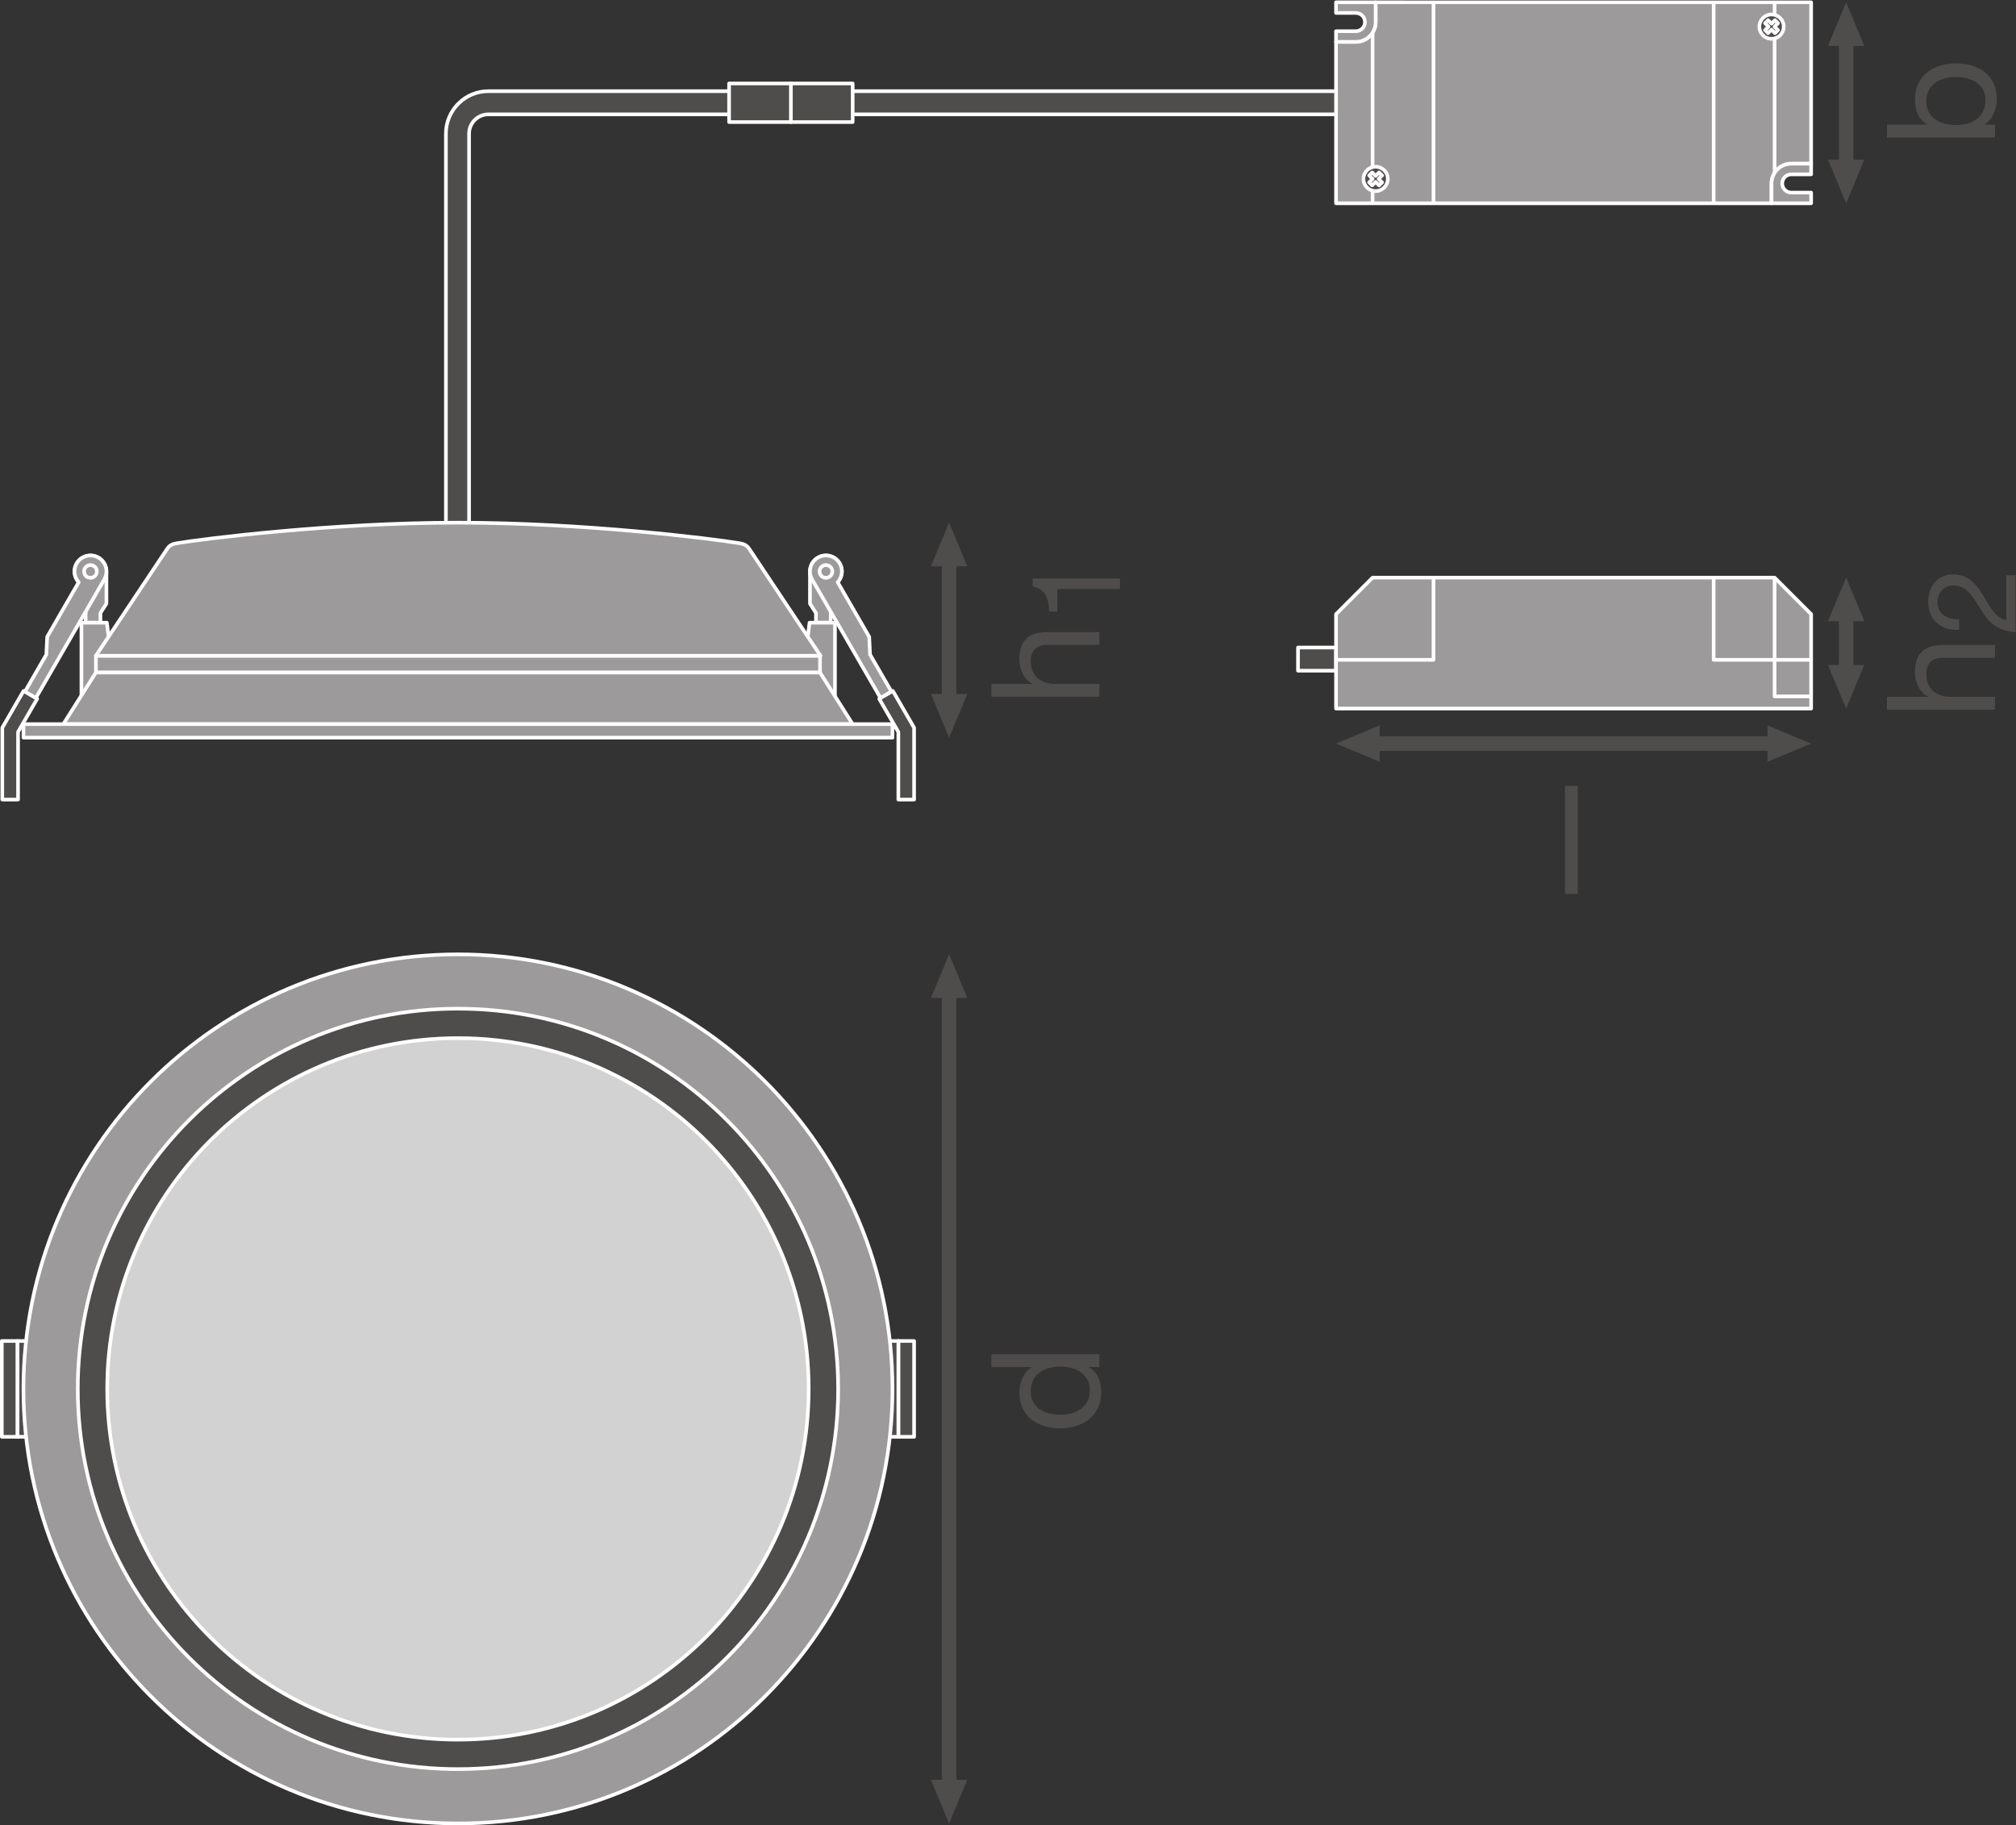 <?xml version="1.0" encoding="UTF-8" standalone="no"?>
<svg
   xmlns:dc="http://purl.org/dc/elements/1.1/"
   xmlns:cc="http://creativecommons.org/ns#"
   xmlns:rdf="http://www.w3.org/1999/02/22-rdf-syntax-ns#"
   xmlns:svg="http://www.w3.org/2000/svg"
   xmlns="http://www.w3.org/2000/svg"
   viewBox="0 0 523.933 474.333"
   height="474.333"
   width="523.933"
   xml:space="preserve"
   id="svg2"
   version="1.1"><rect x="0" y="0" width="523.933" height="474.333" fill="#333333" stroke="none"/><defs
     id="defs6" /><g
     transform="matrix(1.333,0,0,-1.333,0,474.333)"
     id="g10"><g
       transform="scale(0.1)"
       id="g12"><path
         id="path14"
         style="fill:#4f4c4c;fill-opacity:1;fill-rule:nonzero;stroke:none"
         d="m 2530.66,2296.04 h 74.14 v -45.18 h -74.14 v 45.18" /><path
         id="path16"
         style="fill:none;stroke:#ffffff;stroke-width:7.087;stroke-linecap:butt;stroke-linejoin:round;stroke-miterlimit:10;stroke-dasharray:none;stroke-opacity:1"
         d="m 2530.66,2296.04 h 74.14 v -45.18 h -74.14 z" /><path
         id="path18"
         style="fill:#9c9a9b;fill-opacity:1;fill-rule:nonzero;stroke:none"
         d="M 3531.06,2177.03 H 2604.8 v 184.04 l 71.27,71.25 h 783.75 l 71.24,-71.25 v -184.04" /><path
         id="path20"
         style="fill:none;stroke:#ffffff;stroke-width:7.087;stroke-linecap:butt;stroke-linejoin:round;stroke-miterlimit:10;stroke-dasharray:none;stroke-opacity:1"
         d="M 3531.06,2177.03 H 2604.8 v 184.04 l 71.27,71.25 h 783.75 l 71.24,-71.25 z" /><path
         id="path22"
         style="fill:none;stroke:#ffffff;stroke-width:7.087;stroke-linecap:butt;stroke-linejoin:round;stroke-miterlimit:10;stroke-dasharray:none;stroke-opacity:1"
         d="m 3531.06,2272.02 h -190.02 v 160.3" /><path
         id="path24"
         style="fill:none;stroke:#ffffff;stroke-width:7.087;stroke-linecap:butt;stroke-linejoin:round;stroke-miterlimit:10;stroke-dasharray:none;stroke-opacity:1"
         d="m 2604.8,2272.02 h 190.02 v 160.3" /><path
         id="path26"
         style="fill:none;stroke:#ffffff;stroke-width:7.087;stroke-linecap:butt;stroke-linejoin:round;stroke-miterlimit:10;stroke-dasharray:none;stroke-opacity:1"
         d="m 3459.82,2432.32 v -231.55 h 71.24" /><path
         id="path28"
         style="fill:#4f4c4c;fill-opacity:1;fill-rule:nonzero;stroke:none"
         d="m 1751.45,757.309 v 186.793 h 30.71 V 757.309 h -30.71" /><path
         id="path30"
         style="fill:none;stroke:#ffffff;stroke-width:7.087;stroke-linecap:butt;stroke-linejoin:round;stroke-miterlimit:3.864;stroke-dasharray:none;stroke-opacity:1"
         d="m 1751.45,757.309 v 186.793 h 30.71 V 757.309 Z" /><path
         id="path32"
         style="fill:#4f4c4c;fill-opacity:1;fill-rule:nonzero;stroke:none"
         d="m 1720.73,757.309 v 186.793 h 30.72 V 757.309 h -30.72" /><path
         id="path34"
         style="fill:none;stroke:#ffffff;stroke-width:7.087;stroke-linecap:butt;stroke-linejoin:round;stroke-miterlimit:3.864;stroke-dasharray:none;stroke-opacity:1"
         d="m 1720.73,757.309 v 186.793 h 30.72 V 757.309 Z" /><path
         id="path36"
         style="fill:#4f4c4c;fill-opacity:1;fill-rule:nonzero;stroke:none"
         d="M 34.262,757.309 V 944.102 H 3.543 V 757.309 H 34.262" /><path
         id="path38"
         style="fill:none;stroke:#ffffff;stroke-width:7.087;stroke-linecap:butt;stroke-linejoin:round;stroke-miterlimit:3.864;stroke-dasharray:none;stroke-opacity:1"
         d="M 34.262,757.309 V 944.102 H 3.543 V 757.309 Z" /><path
         id="path40"
         style="fill:#4f4c4c;fill-opacity:1;fill-rule:nonzero;stroke:none"
         d="M 64.981,757.309 V 944.102 H 34.262 V 757.309 h 30.719" /><path
         id="path42"
         style="fill:none;stroke:#ffffff;stroke-width:7.087;stroke-linecap:butt;stroke-linejoin:round;stroke-miterlimit:3.864;stroke-dasharray:none;stroke-opacity:1"
         d="M 64.981,757.309 V 944.102 H 34.262 V 757.309 Z" /><path
         id="path44"
         style="fill:#9c9a9b;fill-opacity:1;fill-rule:nonzero;stroke:none"
         d="m 1610.29,2475.47 c 17.18,0 31.12,-13.94 31.12,-31.14 0,-13.92 -9.19,-25.56 -21.79,-29.54 v -70.35 h -28.81 v 18.97 l -11.66,18.14 v 62.78 c 0,17.2 13.95,31.14 31.14,31.14" /><path
         id="path46"
         style="fill:none;stroke:#ffffff;stroke-width:7.087;stroke-linecap:butt;stroke-linejoin:round;stroke-miterlimit:3.864;stroke-dasharray:none;stroke-opacity:1"
         d="m 1610.29,2475.47 c 17.18,0 31.12,-13.94 31.12,-31.14 0,-13.92 -9.19,-25.56 -21.79,-29.54 v -70.35 h -28.81 v 18.97 l -11.66,18.14 v 62.78 c 0,17.2 13.95,31.14 31.14,31.14 z" /><path
         id="path48"
         style="fill:#9c9a9b;fill-opacity:1;fill-rule:nonzero;stroke:none"
         d="m 1578.31,2344.44 h 49.57 v -168.1 h -70.75 l 21.18,168.1" /><path
         id="path50"
         style="fill:none;stroke:#ffffff;stroke-width:7.087;stroke-linecap:butt;stroke-linejoin:round;stroke-miterlimit:3.864;stroke-dasharray:none;stroke-opacity:1"
         d="m 1578.31,2344.44 h 49.57 v -168.1 h -70.75 z" /><path
         id="path52"
         style="fill:#9c9a9b;fill-opacity:1;fill-rule:nonzero;stroke:none"
         d="m 1597.83,2444.33 c 0,-6.86 5.58,-12.45 12.46,-12.45 6.87,0 12.46,5.59 12.46,12.45 0,6.9 -5.59,12.47 -12.46,12.47 -6.88,0 -12.46,-5.57 -12.46,-12.47" /><path
         id="path54"
         style="fill:none;stroke:#ffffff;stroke-width:7.087;stroke-linecap:butt;stroke-linejoin:round;stroke-miterlimit:3.864;stroke-dasharray:none;stroke-opacity:1"
         d="m 1597.83,2444.33 c 0,-6.86 5.58,-12.45 12.46,-12.45 6.87,0 12.46,5.59 12.46,12.45 0,6.9 -5.59,12.47 -12.46,12.47 -6.88,0 -12.46,-5.57 -12.46,-12.47 z" /><path
         id="path56"
         style="fill:#9c9a9b;fill-opacity:1;fill-rule:nonzero;stroke:none"
         d="m 1594.72,2471.31 c 14.88,8.6 33.92,3.49 42.51,-11.41 6.98,-12.05 4.84,-26.71 -4.09,-36.49 l 61.49,-106.51 1.65,-34.63 41.8,-72.39 -21.29,-12.31 -133.46,231.21 c -8.6,14.89 -3.49,33.94 11.39,42.53" /><path
         id="path58"
         style="fill:none;stroke:#ffffff;stroke-width:7.087;stroke-linecap:butt;stroke-linejoin:round;stroke-miterlimit:3.864;stroke-dasharray:none;stroke-opacity:1"
         d="m 1594.72,2471.31 c 14.88,8.6 33.92,3.49 42.51,-11.41 6.98,-12.05 4.84,-26.71 -4.09,-36.49 l 61.49,-106.51 1.65,-34.63 41.8,-72.39 -21.29,-12.31 -133.46,231.21 c -8.6,14.89 -3.49,33.94 11.39,42.53 z" /><path
         id="path60"
         style="fill:#9c9a9b;fill-opacity:1;fill-rule:nonzero;stroke:none"
         d="m 1599.5,2438.11 c 3.43,-5.95 11.06,-7.99 17.01,-4.56 5.96,3.45 8,11.05 4.57,17 -3.45,5.97 -11.06,8.02 -17.01,4.57 -5.96,-3.44 -8.01,-11.05 -4.57,-17.01" /><path
         id="path62"
         style="fill:none;stroke:#ffffff;stroke-width:7.087;stroke-linecap:butt;stroke-linejoin:round;stroke-miterlimit:3.864;stroke-dasharray:none;stroke-opacity:1"
         d="m 1599.5,2438.11 c 3.43,-5.95 11.06,-7.99 17.01,-4.56 5.96,3.45 8,11.05 4.57,17 -3.45,5.97 -11.06,8.02 -17.01,4.57 -5.96,-3.44 -8.01,-11.05 -4.57,-17.01 z" /><path
         id="path64"
         style="fill:#4f4c4c;fill-opacity:1;fill-rule:nonzero;stroke:none"
         d="m 1714.15,2196.04 26.6,15.36 41.41,-71.73 v -140.06 h -30.71 v 131.83 l -37.3,64.6" /><path
         id="path66"
         style="fill:none;stroke:#ffffff;stroke-width:7.087;stroke-linecap:butt;stroke-linejoin:round;stroke-miterlimit:3.864;stroke-dasharray:none;stroke-opacity:1"
         d="m 1714.15,2196.04 26.6,15.36 41.41,-71.73 v -140.06 h -30.71 v 131.83 z" /><path
         id="path68"
         style="fill:#9c9a9b;fill-opacity:1;fill-rule:nonzero;stroke:none"
         d="m 176.352,2475.47 c -17.188,0 -31.125,-13.94 -31.125,-31.14 0,-13.92 9.187,-25.56 21.789,-29.54 v -70.35 h 28.808 v 18.97 l 11.664,18.14 v 62.78 c 0,17.2 -13.941,31.14 -31.136,31.14" /><path
         id="path70"
         style="fill:none;stroke:#ffffff;stroke-width:7.087;stroke-linecap:butt;stroke-linejoin:round;stroke-miterlimit:3.864;stroke-dasharray:none;stroke-opacity:1"
         d="m 176.352,2475.47 c -17.188,0 -31.125,-13.94 -31.125,-31.14 0,-13.92 9.187,-25.56 21.789,-29.54 v -70.35 h 28.808 v 18.97 l 11.664,18.14 v 62.78 c 0,17.2 -13.941,31.14 -31.136,31.14 z" /><path
         id="path72"
         style="fill:#9c9a9b;fill-opacity:1;fill-rule:nonzero;stroke:none"
         d="m 208.324,2344.44 h -49.562 v -168.1 h 70.742 l -21.18,168.1" /><path
         id="path74"
         style="fill:none;stroke:#ffffff;stroke-width:7.087;stroke-linecap:butt;stroke-linejoin:round;stroke-miterlimit:3.864;stroke-dasharray:none;stroke-opacity:1"
         d="m 208.324,2344.44 h -49.562 v -168.1 h 70.742 z" /><path
         id="path76"
         style="fill:#9c9a9b;fill-opacity:1;fill-rule:nonzero;stroke:none"
         d="m 2682,3515.35 c 0,-21.3 -17.29,-38.57 -38.61,-38.57 h -38.59 v -314.69 h 849.06 v 38.62 c 0,21.31 17.29,38.57 38.62,38.57 h 38.58 v 314.67 H 2682 v -38.6" /><path
         id="path78"
         style="fill:none;stroke:#ffffff;stroke-width:7.087;stroke-linecap:butt;stroke-linejoin:round;stroke-miterlimit:10;stroke-dasharray:none;stroke-opacity:1"
         d="m 2682,3515.35 c 0,-21.3 -17.29,-38.57 -38.61,-38.57 h -38.59 v -314.69 h 849.06 v 38.62 c 0,21.31 17.29,38.57 38.62,38.57 h 38.58 v 314.67 H 2682 Z" /><path
         id="path80"
         style="fill:none;stroke:#ffffff;stroke-width:7.087;stroke-linecap:butt;stroke-linejoin:round;stroke-miterlimit:10;stroke-dasharray:none;stroke-opacity:1"
         d="M 2794.82,3553.95 V 3162.09" /><path
         id="path82"
         style="fill:none;stroke:#ffffff;stroke-width:7.087;stroke-linecap:butt;stroke-linejoin:round;stroke-miterlimit:10;stroke-dasharray:none;stroke-opacity:1"
         d="m 2676.07,3494.79 v -332.7" /><path
         id="path84"
         style="fill:none;stroke:#ffffff;stroke-width:7.087;stroke-linecap:butt;stroke-linejoin:round;stroke-miterlimit:10;stroke-dasharray:none;stroke-opacity:1"
         d="m 3341.04,3162.09 v 391.86" /><path
         id="path86"
         style="fill:none;stroke:#ffffff;stroke-width:7.087;stroke-linecap:butt;stroke-linejoin:round;stroke-miterlimit:10;stroke-dasharray:none;stroke-opacity:1"
         d="m 3459.82,3221.29 v 332.66" /><path
         id="path88"
         style="fill:#9c9a9b;fill-opacity:1;fill-rule:nonzero;stroke:none"
         d="m 2604.8,3553.95 v -20.79 h 38.61 c 9.82,0 17.81,-7.96 17.81,-17.81 0,-9.82 -7.99,-17.8 -17.81,-17.8 h -38.61 v -20.77 h 38.61 c 21.31,0 38.59,17.27 38.59,38.57 v 38.6 h -77.2" /><path
         id="path90"
         style="fill:none;stroke:#ffffff;stroke-width:7.087;stroke-linecap:butt;stroke-linejoin:round;stroke-miterlimit:10;stroke-dasharray:none;stroke-opacity:1"
         d="m 2604.8,3553.95 v -20.79 h 38.61 c 9.82,0 17.81,-7.96 17.81,-17.81 0,-9.82 -7.99,-17.8 -17.81,-17.8 h -38.61 v -20.77 h 38.61 c 21.31,0 38.59,17.27 38.59,38.57 v 38.6 z" /><path
         id="path92"
         style="fill:#9c9a9b;fill-opacity:1;fill-rule:nonzero;stroke:none"
         d="m 3531.06,3162.09 v 20.8 h -38.58 c -9.85,0 -17.81,7.97 -17.81,17.82 0,9.82 7.96,17.8 17.81,17.8 h 38.58 v 20.77 h -38.58 c -21.33,0 -38.62,-17.26 -38.62,-38.57 v -38.62 h 77.2" /><path
         id="path94"
         style="fill:none;stroke:#ffffff;stroke-width:7.087;stroke-linecap:butt;stroke-linejoin:round;stroke-miterlimit:10;stroke-dasharray:none;stroke-opacity:1"
         d="m 3531.06,3162.09 v 20.8 h -38.58 c -9.85,0 -17.81,7.97 -17.81,17.82 0,9.82 7.96,17.8 17.81,17.8 h 38.58 v 20.77 h -38.58 c -21.33,0 -38.62,-17.26 -38.62,-38.57 v -38.62 z" /><path
         id="path96"
         style="fill:#4f4c4c;fill-opacity:1;fill-rule:nonzero;stroke:none"
         d="m 2705.74,3209.61 c 0,-13.13 -10.62,-23.77 -23.74,-23.77 -13.12,0 -23.74,10.64 -23.74,23.77 0,13.12 10.62,23.75 23.74,23.75 13.12,0 23.74,-10.63 23.74,-23.75" /><path
         id="path98"
         style="fill:none;stroke:#ffffff;stroke-width:7.087;stroke-linecap:butt;stroke-linejoin:round;stroke-miterlimit:10;stroke-dasharray:none;stroke-opacity:1"
         d="m 2705.74,3209.61 c 0,-13.13 -10.62,-23.77 -23.74,-23.77 -13.12,0 -23.74,10.64 -23.74,23.77 0,13.12 10.62,23.75 23.74,23.75 13.12,0 23.74,-10.63 23.74,-23.75 z" /><path
         id="path100"
         style="fill:#4f4c4c;fill-opacity:1;fill-rule:nonzero;stroke:none"
         d="m 2688.73,3222.19 -6.73,-6.74 -6.74,6.74 -5.86,-5.86 6.74,-6.74 -6.74,-6.73 5.87,-5.87 6.73,6.74 6.73,-6.74 5.86,5.87 -6.73,6.73 6.73,6.74 -5.86,5.86" /><path
         id="path102"
         style="fill:none;stroke:#ffffff;stroke-width:7.087;stroke-linecap:butt;stroke-linejoin:round;stroke-miterlimit:10;stroke-dasharray:none;stroke-opacity:1"
         d="m 2688.73,3222.19 -6.73,-6.74 -6.74,6.74 -5.86,-5.86 6.74,-6.74 -6.74,-6.73 5.87,-5.87 6.73,6.74 6.73,-6.74 5.86,5.87 -6.73,6.73 6.73,6.74 z" /><path
         id="path104"
         style="fill:#4f4c4c;fill-opacity:1;fill-rule:nonzero;stroke:none"
         d="m 3430.12,3506.45 c 0,13.11 10.64,23.75 23.74,23.75 13.12,0 23.75,-10.64 23.75,-23.75 0,-13.11 -10.63,-23.75 -23.75,-23.75 -13.1,0 -23.74,10.64 -23.74,23.75" /><path
         id="path106"
         style="fill:none;stroke:#ffffff;stroke-width:7.087;stroke-linecap:butt;stroke-linejoin:round;stroke-miterlimit:10;stroke-dasharray:none;stroke-opacity:1"
         d="m 3430.12,3506.45 c 0,13.11 10.64,23.75 23.74,23.75 13.12,0 23.75,-10.64 23.75,-23.75 0,-13.11 -10.63,-23.75 -23.75,-23.75 -13.1,0 -23.74,10.64 -23.74,23.75 z" /><path
         id="path108"
         style="fill:#4f4c4c;fill-opacity:1;fill-rule:nonzero;stroke:none"
         d="m 3447.13,3493.86 6.73,6.73 6.75,-6.73 5.87,5.86 -6.74,6.73 6.72,6.74 -5.85,5.87 -6.75,-6.74 -6.73,6.74 -5.87,-5.87 6.74,-6.74 -6.74,-6.73 5.87,-5.86" /><path
         id="path110"
         style="fill:none;stroke:#ffffff;stroke-width:7.087;stroke-linecap:butt;stroke-linejoin:round;stroke-miterlimit:10;stroke-dasharray:none;stroke-opacity:1"
         d="m 3447.13,3493.86 6.73,6.73 6.75,-6.73 5.87,5.86 -6.74,6.73 6.72,6.74 -5.85,5.87 -6.75,-6.74 -6.73,6.74 -5.87,-5.87 6.74,-6.74 -6.74,-6.73 z" /><path
         id="path112"
         style="fill:#4f4c4c;fill-opacity:1;fill-rule:nonzero;stroke:none"
         d="M 2604.8,3380.63 H 952.184 c -45.676,0 -82.836,-37.17 -82.836,-82.84 v -849.88 h 45.179 v 849.88 c 0,20.77 16.883,37.66 37.657,37.66 H 2604.8 v 45.18" /><path
         id="path114"
         style="fill:none;stroke:#ffffff;stroke-width:7.087;stroke-linecap:butt;stroke-linejoin:round;stroke-miterlimit:10;stroke-dasharray:none;stroke-opacity:1"
         d="M 2604.8,3380.63 H 952.184 c -45.676,0 -82.836,-37.17 -82.836,-82.84 v -849.88 h 45.179 v 849.88 c 0,20.77 16.883,37.66 37.657,37.66 H 2604.8 Z" /><path
         id="path116"
         style="fill:#4f4c4c;fill-opacity:1;fill-rule:nonzero;stroke:none"
         d="m 1541.94,3320.39 v 75.29 h 120.47 v -75.29 h -120.47" /><path
         id="path118"
         style="fill:none;stroke:#ffffff;stroke-width:7.087;stroke-linecap:butt;stroke-linejoin:round;stroke-miterlimit:10;stroke-dasharray:none;stroke-opacity:1"
         d="m 1541.94,3320.39 v 75.29 h 120.47 v -75.29 z" /><path
         id="path120"
         style="fill:#4f4c4c;fill-opacity:1;fill-rule:nonzero;stroke:none"
         d="m 1421.45,3320.39 v 75.29 h 120.49 v -75.29 h -120.49" /><path
         id="path122"
         style="fill:none;stroke:#ffffff;stroke-width:7.087;stroke-linecap:butt;stroke-linejoin:round;stroke-miterlimit:10;stroke-dasharray:none;stroke-opacity:1"
         d="m 1421.45,3320.39 v 75.29 h 120.49 v -75.29 z" /><path
         id="path124"
         style="fill:#4f4c4c;fill-opacity:1;fill-rule:nonzero;stroke:none"
         d="m 3634.75,2262.07 -35.43,-85.04 -35.43,85.04 h 70.86 v 0 0" /><path
         id="path126"
         style="fill:#4f4c4c;fill-opacity:1;fill-rule:nonzero;stroke:none"
         d="m 3634.75,2347.28 -35.43,85.04 -35.43,-85.04 h 70.86 v 0 0" /><path
         id="path128"
         style="fill:none;stroke:#4f4c4c;stroke-width:28.347;stroke-linecap:butt;stroke-linejoin:round;stroke-miterlimit:3.864;stroke-dasharray:none;stroke-opacity:1"
         d="M 3599.32,2366.71 V 2242.59" /><path
         id="path130"
         style="fill:#4f4c4c;fill-opacity:1;fill-rule:nonzero;stroke:none"
         d="m 3634.75,3247.13 -35.43,-85.04 -35.43,85.04 h 70.86 v 0 0" /><path
         id="path132"
         style="fill:#4f4c4c;fill-opacity:1;fill-rule:nonzero;stroke:none"
         d="m 3634.75,3468.91 -35.43,85.04 -35.43,-85.04 h 70.86 v 0 0" /><path
         id="path134"
         style="fill:none;stroke:#4f4c4c;stroke-width:28.347;stroke-linecap:butt;stroke-linejoin:round;stroke-miterlimit:3.864;stroke-dasharray:none;stroke-opacity:1"
         d="M 3599.32,3488.34 V 3227.67" /><path
         id="path136"
         style="fill:#4f4c4c;fill-opacity:1;fill-rule:nonzero;stroke:none"
         d="m 3446.02,2073.32 85.04,35.43 -85.04,35.43 z" /><path
         id="path138"
         style="fill:none;stroke:#4f4c4c;stroke-width:28.347;stroke-linecap:butt;stroke-linejoin:round;stroke-miterlimit:3.864;stroke-dasharray:none;stroke-opacity:1"
         d="M 3465.45,2108.75 H 2661.51" /><path
         id="path140"
         style="fill:#4f4c4c;fill-opacity:1;fill-rule:nonzero;stroke:none"
         d="m 2689.84,2073.32 -85.04,35.43 85.04,35.43 z" /><path
         id="path142"
         style="fill:#4f4c4c;fill-opacity:1;fill-rule:nonzero;stroke:none"
         d="m 1885.85,2205.37 -35.43,-85.04 -35.42,85.04 h 70.85 v 0 0" /><path
         id="path144"
         style="fill:#4f4c4c;fill-opacity:1;fill-rule:nonzero;stroke:none"
         d="m 1885.85,2454.4 -35.43,85.04 -35.42,-85.04 h 70.85 v 0 0" /><path
         id="path146"
         style="fill:none;stroke:#4f4c4c;stroke-width:28.347;stroke-linecap:butt;stroke-linejoin:round;stroke-miterlimit:3.864;stroke-dasharray:none;stroke-opacity:1"
         d="M 1850.42,2473.83 V 2185.89" /><path
         id="path148"
         style="fill:#4f4c4c;fill-opacity:1;fill-rule:nonzero;stroke:none"
         d="M 1885.85,88.59 1850.42,3.551 1815,88.59 h 70.85 v 0 0" /><path
         id="path150"
         style="fill:#4f4c4c;fill-opacity:1;fill-rule:nonzero;stroke:none"
         d="m 1885.85,1612.82 -35.43,85.04 -35.42,-85.04 h 70.85 v 0 0" /><path
         id="path152"
         style="fill:none;stroke:#4f4c4c;stroke-width:28.347;stroke-linecap:butt;stroke-linejoin:round;stroke-miterlimit:3.864;stroke-dasharray:none;stroke-opacity:1"
         d="M 1850.42,1632.25 V 69.121" /><path
         id="path154"
         style="fill:#9c9a9b;fill-opacity:1;fill-rule:nonzero;stroke:none"
         d="M 1598.73,2247.27 H 186.973 v 32.78 H 1598.73 v -32.78" /><path
         id="path156"
         style="fill:none;stroke:#ffffff;stroke-width:7.087;stroke-linecap:butt;stroke-linejoin:round;stroke-miterlimit:3.864;stroke-dasharray:none;stroke-opacity:1"
         d="M 1598.73,2247.27 H 186.973 v 32.78 H 1598.73 Z" /><path
         id="path158"
         style="fill:#9c9a9b;fill-opacity:1;fill-rule:nonzero;stroke:none"
         d="M 1662.3,2146.72 H 123.457 l 63.516,100.55 H 1598.73 l 63.57,-100.55" /><path
         id="path160"
         style="fill:none;stroke:#ffffff;stroke-width:7.087;stroke-linecap:butt;stroke-linejoin:round;stroke-miterlimit:3.864;stroke-dasharray:none;stroke-opacity:1"
         d="M 1662.3,2146.72 H 123.457 l 63.516,100.55 H 1598.73 Z" /><path
         id="path162"
         style="fill:#9c9a9b;fill-opacity:1;fill-rule:nonzero;stroke:none"
         d="m 1599.65,2280.05 c 0,0 -134.53,201.72 -139,208.44 -4.47,6.71 -10.12,9.4 -18.44,10.79 -51.86,8.69 -303.09,40.16 -549.374,40.16 -246.254,0 -496.559,-31.47 -548.426,-40.16 -8.316,-1.39 -13.957,-4.08 -18.433,-10.79 -4.485,-6.72 -139.004,-208.44 -139.004,-208.44 H 1599.65" /><path
         id="path164"
         style="fill:none;stroke:#ffffff;stroke-width:7.087;stroke-linecap:butt;stroke-linejoin:round;stroke-miterlimit:3.864;stroke-dasharray:none;stroke-opacity:1"
         d="m 1599.65,2280.05 c 0,0 -134.53,201.72 -139,208.44 -4.47,6.71 -10.12,9.4 -18.44,10.79 -51.86,8.69 -303.09,40.16 -549.374,40.16 -246.254,0 -496.559,-31.47 -548.426,-40.16 -8.316,-1.39 -13.957,-4.08 -18.433,-10.79 -4.485,-6.72 -139.004,-208.44 -139.004,-208.44 z" /><path
         id="path166"
         style="fill:#9c9a9b;fill-opacity:1;fill-rule:nonzero;stroke:none"
         d="m 188.809,2444.33 c 0,-6.86 -5.579,-12.45 -12.457,-12.45 -6.879,0 -12.45,5.59 -12.45,12.45 0,6.9 5.571,12.47 12.45,12.47 6.878,0 12.457,-5.57 12.457,-12.47" /><path
         id="path168"
         style="fill:none;stroke:#ffffff;stroke-width:7.087;stroke-linecap:butt;stroke-linejoin:round;stroke-miterlimit:3.864;stroke-dasharray:none;stroke-opacity:1"
         d="m 188.809,2444.33 c 0,-6.86 -5.579,-12.45 -12.457,-12.45 -6.879,0 -12.45,5.59 -12.45,12.45 0,6.9 5.571,12.47 12.45,12.47 6.878,0 12.457,-5.57 12.457,-12.47 z" /><path
         id="path170"
         style="fill:#9c9a9b;fill-opacity:1;fill-rule:nonzero;stroke:none"
         d="m 191.926,2471.31 c -14.887,8.6 -33.938,3.49 -42.531,-11.41 -6.957,-12.05 -4.821,-26.71 4.101,-36.49 l -61.5,-106.51 -1.641,-34.63 -41.801,-72.39 21.285,-12.31 133.476,231.21 c 8.598,14.89 3.493,33.94 -11.39,42.53" /><path
         id="path172"
         style="fill:none;stroke:#ffffff;stroke-width:7.087;stroke-linecap:butt;stroke-linejoin:round;stroke-miterlimit:3.864;stroke-dasharray:none;stroke-opacity:1"
         d="m 191.926,2471.31 c -14.887,8.6 -33.938,3.49 -42.531,-11.41 -6.957,-12.05 -4.821,-26.71 4.101,-36.49 l -61.5,-106.51 -1.641,-34.63 -41.801,-72.39 21.285,-12.31 133.476,231.21 c 8.598,14.89 3.493,33.94 -11.39,42.53 z" /><path
         id="path174"
         style="fill:#9c9a9b;fill-opacity:1;fill-rule:nonzero;stroke:none"
         d="m 187.141,2438.11 c -3.43,-5.95 -11.055,-7.99 -17.008,-4.56 -5.961,3.45 -8.004,11.05 -4.563,17 3.438,5.97 11.051,8.02 17.008,4.57 5.953,-3.44 8.004,-11.05 4.563,-17.01" /><path
         id="path176"
         style="fill:none;stroke:#ffffff;stroke-width:7.087;stroke-linecap:butt;stroke-linejoin:round;stroke-miterlimit:3.864;stroke-dasharray:none;stroke-opacity:1"
         d="m 187.141,2438.11 c -3.43,-5.95 -11.055,-7.99 -17.008,-4.56 -5.961,3.45 -8.004,11.05 -4.563,17 3.438,5.97 11.051,8.02 17.008,4.57 5.953,-3.44 8.004,-11.05 4.563,-17.01 z" /><path
         id="path178"
         style="fill:#4f4c4c;fill-opacity:1;fill-rule:nonzero;stroke:none"
         d="M 72.496,2196.04 45.898,2211.4 4.477,2139.67 V 1999.61 H 35.195 v 131.83 l 37.301,64.6" /><path
         id="path180"
         style="fill:none;stroke:#ffffff;stroke-width:7.087;stroke-linecap:butt;stroke-linejoin:round;stroke-miterlimit:3.864;stroke-dasharray:none;stroke-opacity:1"
         d="M 72.496,2196.04 45.898,2211.4 4.477,2139.67 V 1999.61 H 35.195 v 131.83 z" /><path
         id="path182"
         style="fill:#9c9a9b;fill-opacity:1;fill-rule:nonzero;stroke:none"
         d="M 1740,2120.33 H 45.746 v 26.39 H 1740 v -26.39" /><path
         id="path184"
         style="fill:none;stroke:#ffffff;stroke-width:7.087;stroke-linecap:butt;stroke-linejoin:round;stroke-miterlimit:3.864;stroke-dasharray:none;stroke-opacity:1"
         d="M 1740,2120.33 H 45.746 v 26.39 H 1740 Z" /><path
         id="path186"
         style="fill:#9c9a9b;fill-opacity:1;fill-rule:nonzero;stroke:none"
         d="M 1739.99,850.711 C 1739.99,382.828 1360.7,3.551 892.836,3.551 425,3.551 45.723,382.828 45.723,850.711 c 0,467.879 379.277,847.149 847.113,847.149 467.864,0 847.154,-379.27 847.154,-847.149" /><path
         id="path188"
         style="fill:none;stroke:#ffffff;stroke-width:7.087;stroke-linecap:butt;stroke-linejoin:round;stroke-miterlimit:3.864;stroke-dasharray:none;stroke-opacity:1"
         d="M 1739.99,850.711 C 1739.99,382.828 1360.7,3.551 892.836,3.551 425,3.551 45.723,382.828 45.723,850.711 c 0,467.879 379.277,847.149 847.113,847.149 467.864,0 847.154,-379.27 847.154,-847.149 z" /><path
         id="path190"
         style="fill:#4f4c4c;fill-opacity:1;fill-rule:nonzero;stroke:none"
         d="m 1634.09,850.711 c 0,-409.402 -331.87,-741.25 -741.254,-741.25 -409.352,0 -741.215,331.848 -741.215,741.25 0,409.379 331.863,741.269 741.215,741.269 409.384,0 741.254,-331.89 741.254,-741.269" /><path
         id="path192"
         style="fill:none;stroke:#ffffff;stroke-width:7.087;stroke-linecap:butt;stroke-linejoin:round;stroke-miterlimit:3.864;stroke-dasharray:none;stroke-opacity:1"
         d="m 1634.09,850.711 c 0,-409.402 -331.87,-741.25 -741.254,-741.25 -409.352,0 -741.215,331.848 -741.215,741.25 0,409.379 331.863,741.269 741.215,741.269 409.384,0 741.254,-331.89 741.254,-741.269 z" /><path
         id="path194"
         style="fill:#d3d2d2;fill-opacity:1;fill-rule:nonzero;stroke:none"
         d="m 1576.64,850.711 c 0,-377.672 -306.14,-683.801 -683.804,-683.801 -377.621,0 -683.77,306.129 -683.77,683.801 0,377.649 306.149,683.819 683.77,683.819 377.664,0 683.804,-306.17 683.804,-683.819" /><path
         id="path196"
         style="fill:none;stroke:#ffffff;stroke-width:7.087;stroke-linecap:butt;stroke-linejoin:round;stroke-miterlimit:3.864;stroke-dasharray:none;stroke-opacity:1"
         d="m 1576.64,850.711 c 0,-377.672 -306.14,-683.801 -683.804,-683.801 -377.621,0 -683.77,306.129 -683.77,683.801 0,377.649 306.149,683.819 683.77,683.819 377.664,0 683.804,-306.17 683.804,-683.819 z" /><path
         id="path198"
         style="fill:#4f4c4c;fill-opacity:1;fill-rule:nonzero;stroke:none"
         d="m 3678.9,2174.84 v 25.07 h 80.52 v 0.58 c -18.58,7.97 -25.95,30.1 -25.95,48.09 0,40.12 23,52.5 55.74,52.5 H 3889.5 V 2276 h -103.24 c -18.87,0 -30.67,-11.8 -30.67,-30.96 0,-30.39 20.35,-45.13 47.78,-45.13 h 86.13 v -25.07 h -210.6" /><path
         id="path200"
         style="fill:#4f4c4c;fill-opacity:1;fill-rule:nonzero;stroke:none"
         d="m 3819.57,2330.54 c -34.57,-1.92 -60.25,18.72 -60.25,54.73 0,29.52 17.29,53.28 48.97,53.28 30,0 44.88,-20.17 58.33,-41.28 12.71,-21.12 23.99,-43.93 44.88,-47.77 v 87.37 h 18 v -111.12 c -40.09,3.11 -55.21,23.75 -69.61,47.75 -18,28.81 -28.08,43.45 -51.85,43.45 -18.47,0 -30.72,-14.88 -30.72,-32.88 0,-23.77 21.85,-33.85 42.25,-33.13 v -20.4" /><path
         id="path202"
         style="fill:#4f4c4c;fill-opacity:1;fill-rule:nonzero;stroke:none"
         d="m 3755.59,3361.1 c 0,-33.93 29.2,-46.6 57.51,-46.6 29.8,0 57.81,13.56 57.81,48.07 0,34.22 -29.2,45.72 -58.98,45.72 -28.61,0 -56.34,-14.75 -56.34,-47.19 z m -76.69,-70.79 v 25.07 h 78.75 v 0.59 c -16.81,8.25 -24.18,27.43 -24.18,48.66 0,46.9 37.16,70.21 80.23,70.21 43.36,0 79.33,-23.01 79.33,-69.62 0,-15.33 -5.9,-38.34 -23.88,-49.25 v -0.59 h 20.35 v -25.07 h -210.6" /><path
         id="path204"
         style="fill:#4f4c4c;fill-opacity:1;fill-rule:nonzero;stroke:none"
         d="m 1932.86,2200 v 25.08 h 80.51 v 0.59 c -18.57,7.97 -25.94,30.09 -25.94,48.08 0,40.11 22.99,52.5 55.74,52.5 h 100.28 v -25.07 h -103.23 c -18.88,0 -30.67,-11.8 -30.67,-30.97 0,-30.38 20.35,-45.13 47.78,-45.13 h 86.12 V 2200 h -210.59" /><path
         id="path206"
         style="fill:#4f4c4c;fill-opacity:1;fill-rule:nonzero;stroke:none"
         d="m 2183.45,2430.6 v -20.4 h -121.93 v -44.16 h -16.32 c 0,23.28 -6,44.39 -31.92,48.95 v 15.61 h 170.17" /><path
         id="path208"
         style="fill:#4f4c4c;fill-opacity:1;fill-rule:nonzero;stroke:none"
         d="m 2124.87,847.582 c 0,33.918 -29.2,46.598 -57.51,46.598 -29.8,0 -57.81,-13.571 -57.81,-48.078 0,-34.211 29.2,-45.711 58.98,-45.711 28.61,0 56.34,14.738 56.34,47.191 z m 18.58,70.777 v -25.058 h -20.64 v -0.602 c 16.8,-8.25 24.18,-27.418 24.18,-48.66 0,-46.898 -37.16,-70.199 -80.23,-70.199 -43.05,0 -79.33,23 -79.33,69.609 0,15.34 5.9,38.34 23.88,49.25 v 0.602 h -78.45 v 25.058 h 210.59" /><path
         id="path210"
         style="fill:#4f4c4c;fill-opacity:1;fill-rule:nonzero;stroke:none"
         d="m 3051.04,2026.27 h 25.08 v -210.58 h -25.08 v 210.58" /></g></g></svg>